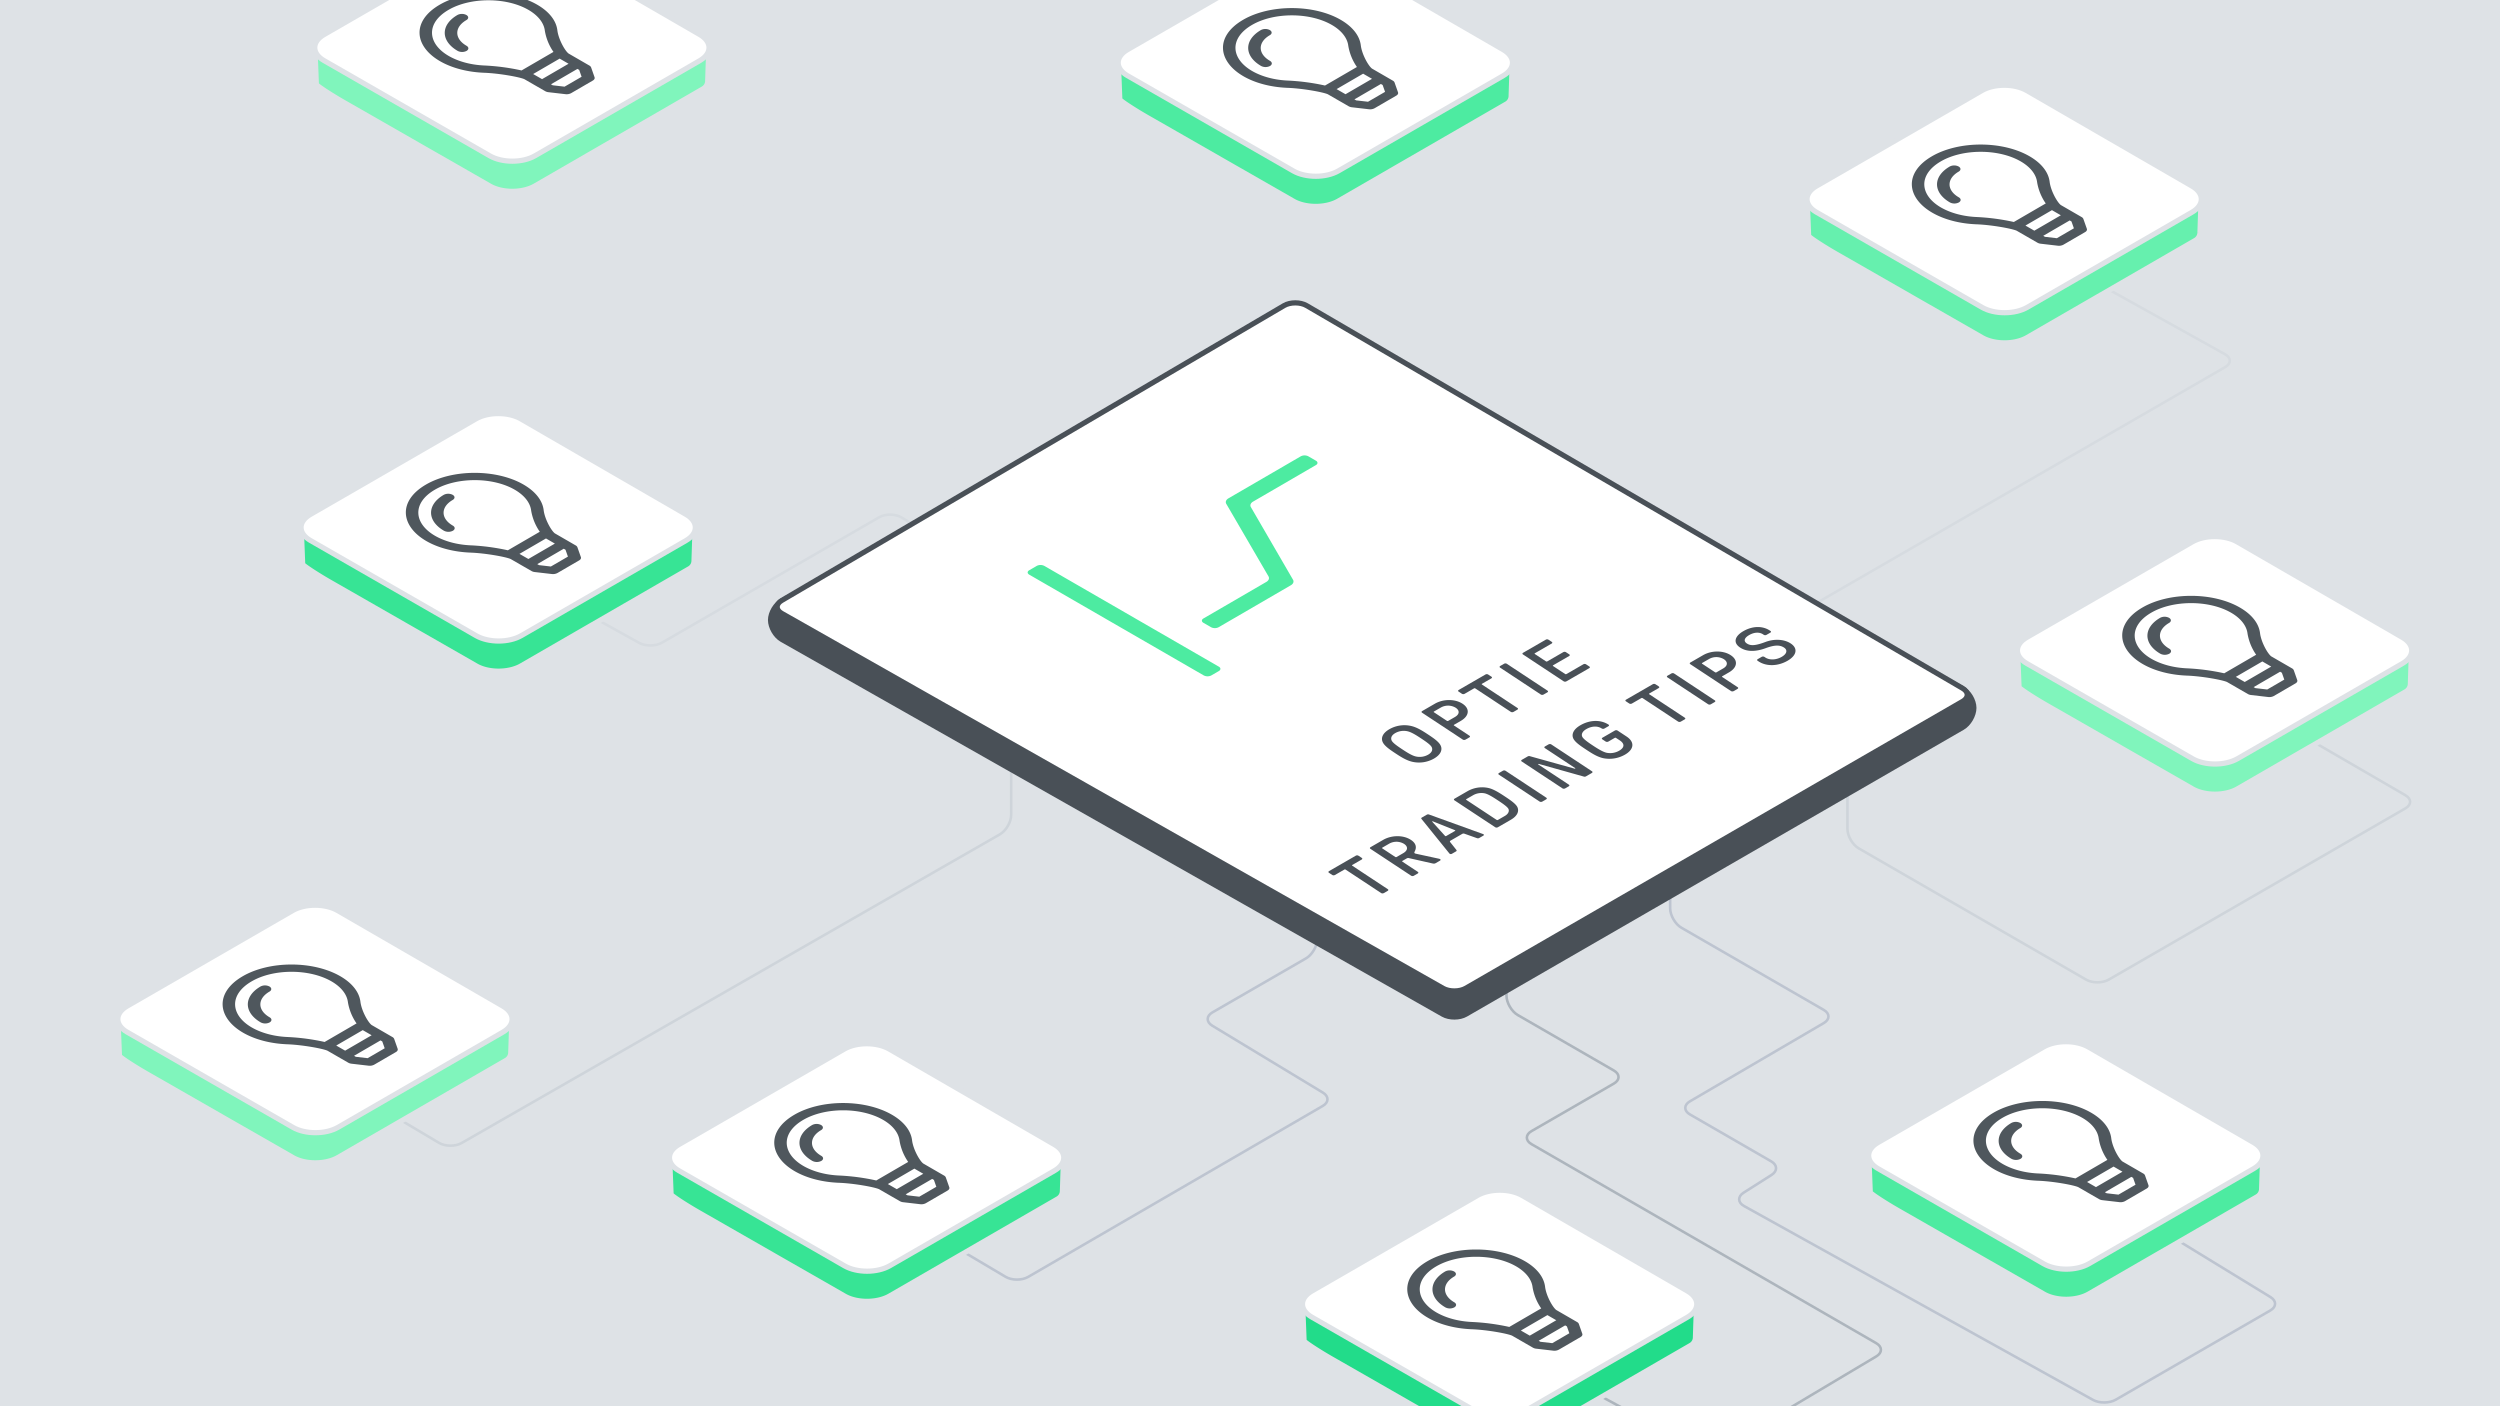 <svg xmlns="http://www.w3.org/2000/svg" xmlns:xlink="http://www.w3.org/1999/xlink" viewBox="0 0 1920 1080" xmlns:v="https://vecta.io/nano"><style><![CDATA[.P{isolation:isolate}.R{fill:none}.S{stroke-miterlimit:10}.T{stroke-width:4}.U{stroke:#dee2e6}.V{fill:#fff}.W{fill:#4f575d}.X{fill:#80f5bc}.Y{fill:#4deba1}]]></style><g fill="#dee2e6"><path d="M-168.12-22.958h2256.24v1125.207H-168.12z"/><path d="M1522.482,615.546c4.75,2.771,4.74,7.289-.023,10.039l-381.576,220.3c-4.763,2.75-12.574,2.781-17.359.068L615.68,558.037c-4.785-2.712-4.818-7.21-.075-9.994L1001.34,321.611c4.743-2.784,12.511-2.8,17.262-.023Z"/></g><g stroke-width="2" class="R S"><path d="M776.584,570.962v54.829c0,5.5-3.9,12.239-8.675,14.975l-413.427,237.1c-4.771,2.736-12.545,2.679-17.276-.127L308.484,860.7" stroke="#ced4da"/><path d="M732.143,956.815l40.181,23.8c4.732,2.8,12.5,2.838,17.253.077l226.329-131.35c4.757-2.761,4.8-7.349.093-10.2l-85-51.425c-4.705-2.847-4.659-7.426.105-10.176l71.9-41.511c4.763-2.75,8.66-9.5,8.66-15V690.686" stroke="#bdc4d0"/><path d="M458.835,475.965l32.083,17.788c4.81,2.667,12.643,2.6,17.406-.151l166.928-96.376c4.763-2.75,12.5-2.652,17.191.218l24.857,15.2" stroke="#d6dbe0"/><path d="M478.583 103.682L750.355 260.59c4.763 2.75 4.763 7.25 0 10l-63.28 36.534c-4.763 2.75-4.763 7.25 0 10l93.064 53.731m306.794-257.09c8.784 1.449 246.526 142.223 246.526 142.223 4.732 2.8 4.707 7.345-.056 10.1l-189.819 109.587" class="U"/><path d="M1615.414,220.091l93.433,51.984c4.806,2.674,4.841,7.112.078,9.862l-335.689,193.81" stroke="#d6dbe0"/><path d="M1778.8,570.962l68.588,39.813c4.757,2.761,4.752,7.27-.011,10.02l-227.9,131.58c-4.763,2.75-12.557,2.75-17.32,0l-174.661-100.84c-4.763-2.75-8.66-9.5-8.66-15V578.416" stroke="#ced4da"/><path d="M1671.221 951.81l72.558 44.386c4.692 2.87 4.633 7.468-.13 10.218L1624.855 1075c-4.764 2.75-12.594 2.814-17.4.143l-268.07-148.936c-4.808-2.671-4.943-7.27-.3-10.218l21.5-13.655c4.643-2.948 4.544-7.611-.219-10.361l-62.5-36.086c-4.763-2.75-4.776-7.272-.028-10.048l102.86-60.149c4.747-2.776 4.735-7.3-.028-10.047l-109.335-63.125c-4.763-2.75-8.66-9.5-8.66-15v-43.754" stroke="#bdc4d0"/><path d="M1227.922,1071.5l76.581,41.53c4.835,2.621,12.657,2.463,17.382-.352l119.142-70.985c4.725-2.815,4.694-7.368-.069-10.118L1176.19,878.707c-4.763-2.75-4.763-7.25,0-10l63.276-36.534c4.763-2.75,4.763-7.25,0-10l-73.84-42.631c-4.763-2.75-8.66-9.5-8.66-15V735.811" stroke="#adb5bd"/></g><use xlink:href="#B" fill="#495057"/><use xlink:href="#B" stroke="#495057" class="R S T"/><use xlink:href="#C" class="V"/><use xlink:href="#C" stroke="#495057" class="R S T"/><use xlink:href="#D" class="X"/><use xlink:href="#D" class="R S T U"/><use xlink:href="#E" class="V"/><use xlink:href="#E" class="R S T U"/><path d="M358.285 35.152c1.89 1.091 1.894 2.857.022 3.945a7.492 7.492 0 0 1-6.809 0c-13.178-7.609-13.248-19.994-.155-27.6a7.5 7.5 0 0 1 6.809 0c1.89 1.091 1.9 2.853.022 3.944-9.356 5.435-9.3 14.278.111 19.711zm98.338 24.17c.323.915-.162 1.862-1.3 2.522l-16.721 9.717a7.314 7.314 0 0 1-4.348.759L421.2 70.805a6.52 6.52 0 0 1-2.455-.763l-16.057-9.256c-3.726-1.622-19.123-4.457-30.8-4.9-12.33-.469-24.438-3.418-33.906-8.869-19.815-11.44-22.1-30.728-.289-43.406 20.609-11.976 54.14-11.98 74.884 0 9.475 5.471 14.625 12.486 15.473 19.641.8 6.708 5.688 15.607 8.564 17.826l16.032 9.271a2.851 2.851 0 0 1 1.326 1.419zm-56.064-5.215l24.51-14.244a40.042 40.042 0 0 1-6.627-16.253c-.721-6.06-5.221-11.766-12.659-16.06-16.945-9.783-44.437-9.783-61.272 0-17.7 10.284-16.258 25.974.14 35.441 7.523 4.33 17.294 6.928 27.828 7.33a168.044 168.044 0 0 1 28.08 3.786m15.741 6.679l20.349-11.825-6.825-3.948-20.375 11.84 6.851 3.933m17.285 5.776l13.086-7.6-1.856-5.275-1.347-.777-20.334 11.813 1.348.778 9.106 1.061" class="W"/><g fill="#495057"><path d="M1083.543 557.5c4.565 1.009 8.758 3.644 13.175 6.561s8.395 5.676 9.72 8.556c1.461 3.1.259 6.854-5.148 9.975a23.224 23.224 0 0 1-16.459 2.5c-4.565-1.01-8.758-3.644-13.175-6.561s-8.395-5.676-9.72-8.556c-1.455-3.1-.253-6.85 5.147-9.968a23.241 23.241 0 0 1 16.46-2.507zm16.1 16.512c-.766-1.909-4.7-4.575-8.218-6.9s-7.559-4.924-10.593-5.524a13.193 13.193 0 0 0-9.237 1.4c-2.916 1.683-3.632 3.684-2.865 5.593s4.7 4.575 8.217 6.9 7.559 4.924 10.593 5.524a13.176 13.176 0 0 0 9.236-1.387c2.923-1.688 3.639-3.688 2.867-5.6m55.503-64.265a2.124 2.124 0 0 1 2.03 0l31.357 20.7c.523.345.464.908-.13 1.251l-2.97 1.715a2.124 2.124 0 0 1-2.03 0l-31.357-20.7c-.522-.345-.464-.907.13-1.25z"/><path d="M1140.843 518.011a2.124 2.124 0 0 1 2.03 0l2.613 1.725c.522.345.464.907-.13 1.25l-7.135 4.12c-.324.187-.35.437-.065.625l27.319 18.038c.523.345.464.907-.13 1.25l-2.97 1.715a2.124 2.124 0 0 1-2.03 0l-27.319-18.034a.985.985 0 0 0-1.015 0l-7.182 4.147a2.127 2.127 0 0 1-2.03 0l-2.613-1.725c-.522-.345-.464-.908.13-1.251zm-38.887 22.451c6.534-3.772 15.575-3.76 21.322.035s5.163 9.365-1.371 13.138l-5.13 2.961c-.324.187-.35.438-.065.626l11.881 7.844c.523.345.464.908-.13 1.251l-2.97 1.715a2.124 2.124 0 0 1-2.03 0l-31.357-20.7c-.522-.345-.464-.908.13-1.251zm15.438 10.193c3.564-2.058 3.816-4.966.586-7.1a11.315 11.315 0 0 0-11.511-.115l-5.13 2.961c-.324.188-.35.438-.065.626l9.975 6.586a.985.985 0 0 0 1.015 0l5.13-2.962m69.774-59.386a2.124 2.124 0 0 1 2.03 0l2.613 1.725c.522.345.464.908-.13 1.25l-12.852 7.421c-.324.187-.35.437-.065.625l8.55 5.645a.985.985 0 0 0 1.015 0l12.258-7.077a2.124 2.124 0 0 1 2.03 0l2.613 1.725c.522.345.464.908-.13 1.25l-12.258 7.078c-.324.187-.35.437-.065.625l9.268 6.12a.985.985 0 0 0 1.01 0l12.96-7.483a2.134 2.134 0 0 1 2.035.008l2.613 1.725c.523.345.464.908-.13 1.251l-17.55 10.132a2.124 2.124 0 0 1-2.03 0l-31.357-20.7c-.522-.345-.464-.908.13-1.251zm-44.131 113.888c3.97.883 8.258 3.581 12.675 6.5s8.5 5.743 9.657 8.247c1.489 3.255-.153 6.849-5.013 9.655l-9.99 5.768a2.13 2.13 0 0 1-2.037 0l-31.357-20.7c-.522-.345-.464-.908.137-1.254l9.99-5.768a22.724 22.724 0 0 1 15.938-2.448zm15.524 16.265c-.684-1.722-4.626-4.391-8.141-6.712s-7.559-4.924-10.3-5.461a13.1 13.1 0 0 0-8.514 1.329l-5.4 3.118c-.324.187-.35.437-.065.626l23.282 15.371a.985.985 0 0 0 1.015 0l5.4-3.118c2.106-1.216 3.485-3.246 2.718-5.155"/><path d="M1138.471 640.365a4.1 4.1 0 0 1 .97.44c.332.22.287.657-.253.969l-3.132 1.809a2.219 2.219 0 0 1-1.739.121l-9.644-3.426a2 2 0 0 0-1.691.153l-8.964 5.175c-.486.281-.626.656-.361 1.032l4.892 6.17c.266.376.173.782-.313 1.063l-3.139 1.812a1.7 1.7 0 0 1-1.583.091 2.493 2.493 0 0 1-.646-.627l-21.183-26.224c-.319-.345-.172-.782.314-1.063l3.78-2.182a2.105 2.105 0 0 1 1.738-.122zm-21.046-2.2c.324-.187.4-.4-.091-.594l-16.763-6.724c-.243-.094-.393-.126-.5-.064l-.108.063c-.108.062-.067.156.069.313l9.743 10.776a.7.7 0 0 0 .955.1l6.7-3.866m-29.84 17.522l17.475 3.785a2.759 2.759 0 0 1 .976.377c.427.283.531.752-.225 1.189l-3.294 1.9a2.86 2.86 0 0 1-2.056.247l-18.457-4.166a2.169 2.169 0 0 0-1.6.216l-3.294 1.9c-.324.187-.35.438-.059.63l11.876 7.84c.522.345.464.908-.13 1.251l-2.97 1.715a2.124 2.124 0 0 1-2.03 0l-31.357-20.7c-.523-.345-.464-.908.13-1.251l9.72-5.612c6.264-3.616 15.33-3.912 21.315.039 4.085 2.7 4.471 5.826 2.893 8.861-.328.652-.422 1.125 0 1.4a3.092 3.092 0 0 0 1.087.379zm-9.853-.491c3.294-1.9 4.053-4.809.585-7.1a11.326 11.326 0 0 0-11.511-.115l-5.13 2.961c-.324.188-.35.438-.065.626l9.976 6.586a.985.985 0 0 0 1.015 0l5.13-2.962m-36.498 1.97a2.124 2.124 0 0 1 2.03 0l2.612 1.725c.523.345.464.908-.13 1.251l-7.128 4.115c-.324.187-.35.437-.065.625l27.32 18.038c.522.345.464.908-.13 1.251l-2.97 1.715a2.124 2.124 0 0 1-2.03 0l-27.32-18.038a.985.985 0 0 0-1.015 0l-7.182 4.147a2.124 2.124 0 0 1-2.03 0l-2.612-1.725c-.523-.345-.464-.908.13-1.251zm112.961-65.218a2.124 2.124 0 0 1 2.03 0l31.357 20.7c.522.345.464.908-.13 1.251l-2.97 1.715a2.124 2.124 0 0 1-2.03 0l-31.357-20.7c-.522-.345-.464-.908.13-1.251zm35.107-20.269a2.124 2.124 0 0 1 2.03 0l31.357 20.7c.522.345.464.908-.13 1.251l-4.482 2.588a2.158 2.158 0 0 1-1.942.121l-33.846-9.507c-.542-.157-.745-.158-.907-.064s-.128.25.062.375l23.472 15.5c.522.345.464.908-.13 1.251l-2.754 1.59a2.124 2.124 0 0 1-2.03 0l-31.357-20.7c-.522-.345-.464-.908.13-1.251l4.482-2.587a2.158 2.158 0 0 1 1.942-.122l33.656 9.382c.542.157.745.158.907.064s.127-.25-.069-.379l-23.275-15.368c-.523-.345-.464-.908.13-1.251zm24.466-14.713c7.189-4.151 15.544-4.448 21.672-.4.475.313.315.876-.225 1.188l-3.02 1.746a2.124 2.124 0 0 1-2.03 0c-3.278-2.164-7.77-1.922-11.88.451-2.916 1.684-4 3.84-3.142 5.812.874 1.847 4.708 4.512 8.224 6.833s7.571 4.865 10.5 5.528a13.9 13.9 0 0 0 9.656-1.578c4.111-2.373 4.416-5.312.474-7.916l-2.9-1.917a.985.985 0 0 0-1.015 0l-4.866 2.81a2.124 2.124 0 0 1-2.03 0l-2.613-1.725c-.523-.345-.464-.908.13-1.251l9.511-5.491a2.124 2.124 0 0 1 2.03 0l6.941 4.583c6.65 4.391 5.558 10.019-1.145 13.889a24.051 24.051 0 0 1-16.783 2.753c-4.613-1.041-8.758-3.711-13.175-6.628s-8.449-5.645-9.822-8.556c-1.411-3.138 0-6.951 5.508-10.131zm125.172-72.266c6.912-3.991 14.6-4.2 20.2-.5l.618.408c.522.345.464.908-.13 1.25l-2.97 1.715a2.124 2.124 0 0 1-2.03 0l-.618-.407c-2.85-1.882-6.834-1.639-10.668.574s-4.446 4.684-1.739 6.471c2.945 1.945 6.679 1.67 14.232-1.162 6.972-2.614 14.492-2.128 19.432 1.134 5.7 3.764 4.681 9.173-2.447 13.288-7.4 4.271-16.2 4.474-22.233.491l-.766-.506c-.523-.345-.458-.9.136-1.247l3.024-1.746a2.113 2.113 0 0 1 2.024 0l.766.506c3.23 2.133 8.378 1.923 12.59-.509 3.942-2.276 4.7-5.183 1.8-7.1-3.284-2.168-7.357-2.05-14.059.408-7.654 2.832-14.522 2.976-19.7-.443-5.645-3.725-4.107-8.793 2.538-12.625zm-31.007 18.487c6.534-3.772 15.568-3.756 21.315.039s5.17 9.361-1.364 13.134l-5.13 2.962c-.324.187-.35.437-.059.629l11.875 7.841c.522.345.464.907-.13 1.25l-2.97 1.715a2.124 2.124 0 0 1-2.03 0l-31.357-20.7c-.522-.345-.464-.908.13-1.251zm15.438 10.193c3.564-2.057 3.815-4.966.585-7.1a11.313 11.313 0 0 0-11.51-.115l-5.13 2.962c-.324.187-.35.437-.065.625l9.975 6.586a.985.985 0 0 0 1.015 0l5.13-2.962m-39.738 3.841a2.124 2.124 0 0 1 2.03 0l31.357 20.7c.522.345.464.908-.13 1.251l-2.97 1.715a2.124 2.124 0 0 1-2.03 0l-31.357-20.7c-.522-.345-.464-.908.13-1.251zm-14.31 8.262a2.124 2.124 0 0 1 2.03 0l2.613 1.725c.522.345.464.907-.13 1.25l-7.128 4.116c-.324.187-.35.437-.065.625l27.319 18.038c.522.345.464.908-.13 1.25l-2.97 1.715a2.124 2.124 0 0 1-2.03 0l-27.319-18.037a.985.985 0 0 0-1.015 0l-7.182 4.147a2.127 2.127 0 0 1-2.03 0l-2.613-1.725c-.522-.345-.464-.908.13-1.251z"/></g><path d="M941.683 386.783c-.657-1.386-.079-2.86 1.55-3.933L999 350.444a6.416 6.416 0 0 1 5.8 0l5.83 3.366c1.6.925 1.611 2.436.019 3.361l-48.526 28.2c-1.629 1.073-2.206 2.547-1.543 3.937l32.562 56.108c.657 1.386.086 2.857-1.544 3.929L935.9 481.71a6.426 6.426 0 0 1-5.81 0l-5.829-3.365c-1.6-.926-1.605-2.441-.013-3.366l48.526-28.2c1.629-1.072 2.2-2.543 1.537-3.933zM936.075 512c1.6.926 1.611 2.437.019 3.362l-5.792 3.366a6.416 6.416 0 0 1-5.8 0l-134.049-77.396c-1.6-.925-1.611-2.436-.019-3.362l5.791-3.365a6.416 6.416 0 0 1 5.8 0z" class="Y"/><use xlink:href="#F" fill="#37e495"/><use xlink:href="#F" class="R S T U"/><use xlink:href="#G" class="V"/><use xlink:href="#G" class="R S T U"/><path d="M446.111 427.845c.323.915-.162 1.862-1.3 2.522l-16.721 9.717a7.314 7.314 0 0 1-4.348.759l-13.061-1.515a6.52 6.52 0 0 1-2.455-.763l-16.057-9.256c-3.725-1.622-19.123-4.457-30.8-4.9-12.33-.468-24.438-3.417-33.9-8.865-19.814-11.439-22.11-30.731-.3-43.409 20.609-11.976 54.14-11.98 74.884 0 9.475 5.471 14.625 12.486 15.479 19.637.8 6.712 5.682 15.611 8.558 17.83l16.032 9.271a2.851 2.851 0 0 1 1.326 1.419zm-56.064-5.215l24.51-14.244a40.042 40.042 0 0 1-6.627-16.253c-.721-6.06-5.215-11.762-12.659-16.06-16.945-9.783-44.431-9.78-61.266 0-17.7 10.284-16.264 25.97.134 35.437 7.53 4.333 17.294 6.928 27.828 7.33a168.044 168.044 0 0 1 28.08 3.786m15.744 6.679l20.349-11.826-6.825-3.947-20.375 11.84 6.851 3.933m17.285 5.776l13.086-7.6-1.856-5.275-1.347-.777-20.337 11.818 1.348.778 9.106 1.061m-75.303-31.411c1.89 1.091 1.894 2.857.022 3.945a7.492 7.492 0 0 1-6.809 0c-13.178-7.609-13.248-19.994-.155-27.6a7.5 7.5 0 0 1 6.809 0c1.89 1.091 1.9 2.853.022 3.944-9.356 5.436-9.3 14.278.111 19.711z" class="W"/><use xlink:href="#H" class="X"/><use xlink:href="#H" class="R S T U"/><use xlink:href="#I" class="V"/><use xlink:href="#I" class="R S T U"/><path d="M207.053 781.28c1.883 1.088 1.893 2.85.015 3.941a7.489 7.489 0 0 1-6.8 0c-13.185-7.612-13.261-19.994-.162-27.606a7.51 7.51 0 0 1 6.809 0c1.89 1.091 1.894 2.857.022 3.944-9.352 5.441-9.302 14.284.116 19.721zm98.337 24.163c.323.914-.161 1.861-1.3 2.521l-16.72 9.717a7.346 7.346 0 0 1-4.355.763l-13.055-1.518a6.513 6.513 0 0 1-2.461-.76l-16.057-9.256c-3.726-1.622-19.117-4.46-30.8-4.9-12.323-.472-24.431-3.421-33.893-8.869-19.814-11.44-22.109-30.732-.295-43.409 20.609-11.976 54.134-11.977 74.884 0 9.469 5.467 14.618 12.482 15.473 19.633.8 6.716 5.688 15.608 8.565 17.827l16.032 9.27a2.881 2.881 0 0 1 1.318 1.423zm-56.064-5.216l24.51-14.243a39.954 39.954 0 0 1-6.627-16.253c-.721-6.06-5.214-11.763-12.653-16.057-16.951-9.787-44.437-9.783-61.271 0-17.7 10.285-16.271 25.975.133 35.446 7.53 4.325 17.294 6.92 27.829 7.322a167.926 167.926 0 0 1 28.079 3.785m15.738 6.683l20.355-11.829-6.825-3.948-20.375 11.84 6.845 3.937m17.291 5.773l13.086-7.605-1.862-5.271-1.341-.774-20.338 11.818 1.347.77 9.106 1.062" class="W"/><use xlink:href="#J" fill="#37e495"/><use xlink:href="#J" class="R S T U"/><use xlink:href="#K" class="V"/><use xlink:href="#K" class="R S T U"/><path d="M630.713 887.654c1.883 1.087 1.893 2.857.022 3.944a7.5 7.5 0 0 1-6.81 0c-13.184-7.612-13.247-19.994-.155-27.6a7.491 7.491 0 0 1 6.8 0c1.89 1.091 1.9 2.853.022 3.944-9.353 5.432-9.297 14.275.121 19.712zm98.337 24.17c.323.914-.168 1.858-1.3 2.518l-16.721 9.717a7.3 7.3 0 0 1-4.342.763l-13.07-1.522a6.484 6.484 0 0 1-2.455-.763l-16.057-9.256c-3.726-1.622-19.123-4.457-30.8-4.9-12.33-.468-24.438-3.417-33.9-8.865-19.814-11.44-22.1-30.735-.3-43.409 20.609-11.976 54.14-11.98 74.89 0 9.469 5.467 14.618 12.481 15.473 19.633.8 6.716 5.688 15.615 8.565 17.826l16.025 9.275a2.851 2.851 0 0 1 1.326 1.419zm-56.07-5.219l24.51-14.244a40.159 40.159 0 0 1-6.627-16.253c-.722-6.06-5.215-11.762-12.653-16.057-16.951-9.787-44.437-9.783-61.272 0-17.7 10.284-16.264 25.97.14 35.441 7.53 4.325 17.288 6.924 27.822 7.326a167.767 167.767 0 0 1 28.08 3.786m15.744 6.679l20.349-11.826-6.825-3.948-20.375 11.841 6.851 3.933m17.285 5.776l13.086-7.6-1.85-5.271-1.347-.778-20.336 11.818 1.347.778 9.1 1.058" class="W"/><use xlink:href="#L" fill="#22dc8a"/><use xlink:href="#L" class="R S T U"/><use xlink:href="#M" class="V"/><use xlink:href="#M" class="R S T U"/><path d="M1116.862 1000.142c1.884 1.088 1.894 2.85.016 3.941a7.5 7.5 0 0 1-6.8 0c-13.184-7.612-13.254-20-.162-27.606a7.5 7.5 0 0 1 6.81 0c1.89 1.091 1.9 2.853.022 3.944-9.348 5.437-9.303 14.284.114 19.721zm98.338 24.163c.323.914-.162 1.861-1.3 2.525l-16.721 9.717a7.3 7.3 0 0 1-4.349.759l-13.054-1.518a6.41 6.41 0 0 1-2.461-.76l-16.057-9.256c-3.726-1.622-19.123-4.456-30.8-4.9-12.329-.468-24.431-3.421-33.893-8.869-19.814-11.44-22.109-30.732-.3-43.4 20.615-11.981 54.14-11.981 74.89 0 9.469 5.467 14.618 12.482 15.473 19.633.8 6.716 5.682 15.611 8.564 17.827l16.032 9.27a2.888 2.888 0 0 1 1.319 1.423zm-56.064-5.216l24.51-14.243a39.94 39.94 0 0 1-6.627-16.253c-.721-6.06-5.221-11.759-12.659-16.053-16.951-9.787-44.431-9.787-61.272 0-17.69 10.281-16.264 25.971.14 35.441 7.53 4.326 17.288 6.925 27.829 7.323a168.428 168.428 0 0 1 28.079 3.785m15.738 6.683l20.355-11.829-6.829-3.943-20.375 11.84 6.845 3.937m17.291 5.773l13.086-7.605-1.862-5.271-1.341-.774-20.336 11.818 1.34.774 9.113 1.058" class="W"/><use xlink:href="#N" class="Y"/><use xlink:href="#N" class="R S T U"/><use xlink:href="#O" class="V"/><use xlink:href="#O" class="R S T U"/><path d="M1551.691 886.079c1.884 1.087 1.887 2.853.016 3.94a7.485 7.485 0 0 1-6.8 0c-13.184-7.612-13.254-20-.161-27.606a7.5 7.5 0 0 1 6.809 0c1.89 1.091 1.9 2.853.022 3.944-9.359 5.443-9.303 14.285.114 19.722zm98.332 24.166c.323.914-.162 1.862-1.3 2.522l-16.721 9.717a7.314 7.314 0 0 1-4.348.759l-13.061-1.515a6.484 6.484 0 0 1-2.455-.763l-16.057-9.256c-3.726-1.622-19.123-4.457-30.8-4.9-12.33-.468-24.438-3.417-33.9-8.865-19.814-11.44-22.11-30.731-.3-43.409 20.615-11.98 54.14-11.98 74.89 0 9.469 5.467 14.618 12.481 15.473 19.633.8 6.716 5.688 15.614 8.565 17.826l16.025 9.275a2.844 2.844 0 0 1 1.325 1.419zm-56.064-5.215l24.51-14.244a40.159 40.159 0 0 1-6.627-16.253c-.722-6.06-5.215-11.762-12.653-16.057-16.951-9.787-44.437-9.783-61.272 0-17.7 10.284-16.264 25.97.14 35.441 7.524 4.329 17.288 6.924 27.822 7.326a167.834 167.834 0 0 1 28.08 3.786m15.744 6.679l20.349-11.826-6.826-3.948-20.368 11.837 6.845 3.937m17.285 5.776l13.086-7.605-1.856-5.275-1.341-.774-20.336 11.818 1.341.774 9.106 1.062" class="W"/><use xlink:href="#P" class="X"/><use xlink:href="#P" class="R S T U"/><use xlink:href="#Q" class="V"/><use xlink:href="#Q" class="R S T U"/><g class="P W"><path d="M1665.943 498.14c1.884 1.088 1.894 2.85.016 3.941a7.5 7.5 0 0 1-6.8 0c-13.184-7.612-13.254-20-.162-27.607a7.506 7.506 0 0 1 6.81 0c1.89 1.092 1.9 2.854.022 3.945-9.353 5.437-9.303 14.281.114 19.721zm98.338 24.16c.323.914-.168 1.865-1.3 2.525l-16.721 9.717a7.3 7.3 0 0 1-4.349.759l-13.054-1.518a6.41 6.41 0 0 1-2.461-.76l-16.057-9.256c-3.726-1.622-19.123-4.456-30.8-4.9-12.329-.468-24.431-3.421-33.893-8.869-19.814-11.44-22.11-30.732-.3-43.405 20.615-11.981 54.14-11.981 74.89 0 9.469 5.467 14.618 12.482 15.473 19.633.8 6.716 5.688 15.615 8.564 17.827l16.032 9.27a2.888 2.888 0 0 1 1.319 1.423zm-56.07-5.212l24.516-14.247a39.925 39.925 0 0 1-6.627-16.253c-.722-6.06-5.221-11.759-12.659-16.053-16.951-9.787-44.431-9.787-61.272 0-17.69 10.281-16.264 25.971.14 35.441 7.53 4.326 17.288 6.925 27.828 7.323a167.929 167.929 0 0 1 28.074 3.789m15.743 6.679l20.349-11.825-6.818-3.952-20.375 11.84 6.844 3.937m17.292 5.773l13.086-7.605-1.856-5.268-1.347-.777-20.337 11.818 1.348.778 9.106 1.054"/></g><use xlink:href="#R" fill="#66f0ae"/><use xlink:href="#R" class="R S T U"/><use xlink:href="#S" class="V"/><use xlink:href="#S" class="R S T U"/><g class="P W"><path d="M1602.7 175.7c.323.914-.162 1.861-1.3 2.525l-16.721 9.717a7.323 7.323 0 0 1-4.349.759l-13.061-1.522a6.476 6.476 0 0 1-2.454-.756l-16.057-9.256c-3.726-1.622-19.117-4.46-30.8-4.9-12.329-.468-24.431-3.421-33.9-8.873-19.814-11.44-22.1-30.728-.289-43.4 20.609-11.977 54.134-11.977 74.878 0 9.474 5.47 14.624 12.485 15.479 19.636.8 6.713 5.688 15.607 8.564 17.827l16.032 9.27a2.853 2.853 0 0 1 1.313 1.42zm-56.064-5.216l24.51-14.243a39.959 39.959 0 0 1-6.633-16.257c-.722-6.06-5.215-11.762-12.653-16.057-16.945-9.783-44.437-9.783-61.272 0-17.7 10.284-16.27 25.974.133 35.445 7.53 4.325 17.294 6.92 27.829 7.322a168.894 168.894 0 0 1 28.086 3.789m15.731 6.68l20.355-11.83-6.818-3.944-20.375 11.84 6.838 3.934m17.3 5.776l13.086-7.6-1.862-5.271-1.348-.778-20.343 11.818 1.354.774 9.106 1.062m-75.309-31.406c1.89 1.091 1.9 2.853.022 3.944a7.5 7.5 0 0 1-6.809 0c-13.178-7.608-13.248-19.994-.149-27.606a7.488 7.488 0 0 1 6.8 0c1.883 1.088 1.9 2.854.028 3.941-9.353 5.44-9.303 14.283.108 19.721z"/></g><use xlink:href="#T" class="Y"/><use xlink:href="#T" class="R S T U"/><use xlink:href="#U" class="V"/><use xlink:href="#U" class="R S T U"/><path d="M1073.672 70.905c.323.914-.162 1.862-1.3 2.522l-16.721 9.717a7.314 7.314 0 0 1-4.348.759l-13.061-1.515a6.52 6.52 0 0 1-2.455-.763l-16.057-9.256c-3.725-1.622-19.123-4.457-30.8-4.9C976.6 67 964.5 64.046 955.024 58.6c-19.815-11.44-22.1-30.732-.289-43.406 20.615-11.98 54.14-11.98 74.884 0 9.475 5.471 14.625 12.486 15.479 19.637.8 6.712 5.682 15.611 8.565 17.826l16.025 9.275a2.851 2.851 0 0 1 1.326 1.419zm-56.064-5.215l24.51-14.244a40.2 40.2 0 0 1-6.633-16.256c-.716-6.057-5.215-11.763-12.653-16.057-16.945-9.783-44.431-9.787-61.272 0-17.7 10.284-16.258 25.974.14 35.441 7.53 4.326 17.294 6.928 27.822 7.326a168.01 168.01 0 0 1 28.086 3.79m15.744 6.679l20.348-11.826-6.819-3.951-20.381 11.844 6.851 3.933m17.291 5.772l13.086-7.6-1.862-5.272-1.347-.777-20.337 11.818 1.348.778 9.112 1.057m-75.308-31.41c1.89 1.091 1.894 2.857.022 3.945a7.492 7.492 0 0 1-6.809 0c-13.178-7.609-13.248-19.994-.155-27.6a7.492 7.492 0 0 1 6.809 0c1.89 1.091 1.9 2.853.022 3.944-9.356 5.435-9.3 14.276.111 19.711z" class="W"/><defs ><path id="B" d="M968.7 699.88L600.487 491.125c-4.784-2.712-8.7-9.431-8.7-14.931h0c0-5.5 3.964-12.131 8.809-14.734l385.367-207.089c4.845-2.6 12.76-2.58 17.589.052l503.594 274.464c4.829 2.632 8.781 9.286 8.781 14.786h0c0 5.5-3.9 12.25-8.661 15l-381.575 220.3c-4.763 2.75-12.575 2.781-17.36.068l-70.911-40.202z"/><path id="C" d="M968.7 679.88L600.487 471.125c-4.784-2.712-4.818-7.21-.075-9.994L986.148 234.7c4.743-2.784 12.51-2.794 17.261-.023l503.88 293.958c4.751 2.771 4.741 7.289-.023 10.039l-381.575 220.3c-4.763 2.75-12.575 2.781-17.36.068l-70.911-40.202z"/><path id="D" d="M264.183 78.743c-9.545-5.466-19.1-11.668-21.226-13.781l-1.15-29.444c-.006-.132.606-.223.727-.169h0c9.655 4.354 25.317 12.47 34.806 18.034l98.679 57.87c9.488 5.564 25.126 5.758 34.75.431L512.7 55.254a289.75 289.75 0 0 0 30.943-20.135h0c.173-.123.72 1.1.718 1.31l-.836 25.776a6.977 6.977 0 0 1-3.49 5.979l-129.189 74.625c-9.526 5.5-25.129 5.531-34.675.064z"/><path id="E" d="M410.848,119.649c-9.527,5.5-25.125,5.517-34.663.037l-127.3-73.138c-9.538-5.479-9.548-14.463-.022-19.963L375.951-46.791c9.527-5.5,25.112-5.494,34.634.014L537.406,26.572c9.522,5.507,9.519,14.513-.008,20.013Z"/><path id="F" d="M253.672 447.266c-9.546-5.466-19.1-11.668-21.226-13.782l-1.146-29.443c0-.132.607-.224.727-.169h0c9.655 4.354 25.318 12.469 34.807 18.034l98.678 57.869c9.489 5.565 25.126 5.759 34.75.431l101.935-56.429a289.888 289.888 0 0 0 30.942-20.136h0c.173-.122.721 1.1.719 1.311l-.836 25.776a6.982 6.982 0 0 1-3.49 5.979l-129.198 74.624c-9.525 5.5-25.128 5.531-34.674.065z"/><path id="G" d="M400.336,488.172c-9.526,5.5-25.124,5.516-34.662.037l-127.3-73.138c-9.538-5.48-9.547-14.463-.021-19.963L365.44,321.732c9.526-5.5,25.111-5.494,34.633.013L526.894,395.1c9.522,5.507,9.519,14.513-.007,20.013Z"/><path id="H" d="M112.948 824.864c-9.545-5.466-19.1-11.668-21.226-13.782l-1.15-29.443c-.005-.132.607-.224.727-.169h0c9.655 4.354 25.318 12.469 34.806 18.034l98.679 57.87c9.489 5.564 25.126 5.758 34.75.43l101.934-56.429a290.059 290.059 0 0 0 30.943-20.135h0c.173-.123.72 1.1.718 1.31l-.835 25.776a6.982 6.982 0 0 1-3.49 5.979l-129.193 74.624c-9.525 5.5-25.129 5.531-34.674.065z"/><path id="I" d="M259.613,865.77c-9.526,5.5-25.124,5.517-34.662.037l-127.3-73.138c-9.538-5.48-9.548-14.463-.021-19.963L224.717,699.33c9.526-5.5,25.111-5.494,34.633.013l126.821,73.35c9.522,5.507,9.519,14.513-.007,20.013Z"/><path id="J" d="M536.607 931.24c-9.546-5.466-19.1-11.668-21.226-13.781l-1.151-29.444c0-.132.607-.223.728-.169h0c9.655 4.354 25.317 12.47 34.806 18.034l98.679 57.87c9.488 5.564 25.126 5.758 34.749.431l101.935-56.43a289.9 289.9 0 0 0 30.943-20.135h0c.172-.123.72 1.1.718 1.31l-.836 25.776a6.978 6.978 0 0 1-3.49 5.979l-129.193 74.624c-9.525 5.5-25.128 5.531-34.674.065z"/><path id="K" d="M683.271,972.146c-9.526,5.5-25.124,5.517-34.662.037l-127.3-73.138c-9.538-5.479-9.548-14.463-.022-19.963l127.091-73.376c9.526-5.5,25.111-5.494,34.634.013l126.821,73.35c9.522,5.507,9.518,14.513-.008,20.013Z"/><path id="L" d="M1022.758 1043.728c-9.545-5.466-19.1-11.668-21.226-13.782l-1.15-29.443c-.006-.132.606-.224.727-.169h0c9.655 4.354 25.318 12.469 34.806 18.034l98.679 57.869c9.488 5.565 25.126 5.759 34.75.431l101.934-56.429a289.906 289.906 0 0 0 30.943-20.136h0c.173-.122.72 1.1.718 1.311l-.836 25.776a6.979 6.979 0 0 1-3.489 5.979l-129.193 74.624c-9.526 5.5-25.129 5.531-34.675.065z"/><path id="M" d="M1169.423,1084.634c-9.527,5.5-25.125,5.516-34.663.037l-127.3-73.138c-9.538-5.48-9.548-14.463-.022-19.963l127.091-73.376c9.527-5.5,25.112-5.494,34.634.013l126.821,73.35c9.522,5.507,9.519,14.513-.008,20.013Z"/><path id="N" d="M1457.584 929.665c-9.545-5.466-19.1-11.668-21.226-13.781l-1.15-29.444c-.005-.132.607-.223.727-.169h0c9.655 4.354 25.318 12.47 34.806 18.034l98.679 57.87c9.489 5.564 25.126 5.758 34.75.431l101.934-56.43a289.75 289.75 0 0 0 30.943-20.135h0c.173-.123.72 1.1.718 1.31l-.836 25.777a6.978 6.978 0 0 1-3.489 5.978l-129.193 74.625c-9.525 5.5-25.129 5.531-34.674.064z"/><path id="O" d="M1604.249,970.571c-9.526,5.5-25.124,5.517-34.662.037l-127.3-73.138c-9.538-5.479-9.548-14.463-.021-19.963l127.091-73.376c9.526-5.5,25.111-5.494,34.633.014l126.821,73.349c9.522,5.507,9.519,14.513-.008,20.013Z"/><path id="P" d="M1571.84 541.726c-9.546-5.466-19.1-11.668-21.226-13.781l-1.151-29.444c0-.132.607-.223.728-.169h0c9.654 4.354 25.317 12.47 34.806 18.034l98.678 57.87c9.489 5.564 25.126 5.758 34.75.431l101.935-56.43a289.732 289.732 0 0 0 30.94-20.137h0c.173-.123.721 1.1.719 1.31l-.836 25.776a6.982 6.982 0 0 1-3.49 5.979L1718.5 605.791c-9.525 5.5-25.128 5.532-34.674.065z"/><path id="Q" d="M1718.5,582.632c-9.526,5.5-25.124,5.517-34.662.037l-127.3-73.138c-9.538-5.479-9.547-14.463-.021-19.963l127.091-73.376c9.526-5.5,25.111-5.494,34.633.014l126.822,73.349c9.522,5.507,9.518,14.513-.008,20.013Z"/><path id="R" d="M1410.25 195.126c-9.545-5.466-19.1-11.668-21.226-13.782l-1.15-29.443c-.005-.132.607-.224.727-.169h0c9.655 4.354 25.318 12.469 34.806 18.034l98.679 57.869c9.489 5.565 25.126 5.759 34.75.431l101.934-56.429a290.059 290.059 0 0 0 30.943-20.135h0c.173-.123.72 1.1.718 1.31l-.836 25.776a6.979 6.979 0 0 1-3.489 5.979l-129.193 74.624c-9.525 5.5-25.129 5.531-34.674.065z"/><path id="S" d="M1556.915,236.032c-9.526,5.5-25.124,5.517-34.662.037l-127.3-73.138c-9.538-5.48-9.548-14.463-.021-19.963l127.091-73.376c9.526-5.5,25.111-5.494,34.633.013l126.821,73.35c9.522,5.507,9.519,14.513-.008,20.013Z"/><path id="T" d="M881.231 90.325c-9.545-5.467-19.1-11.668-21.226-13.782l-1.15-29.443c-.006-.132.606-.224.727-.169h0c9.655 4.354 25.318 12.469 34.806 18.034l98.679 57.869c9.488 5.565 25.126 5.759 34.75.431l101.934-56.429a289.906 289.906 0 0 0 30.943-20.136h0c.173-.122.72 1.1.718 1.311l-.836 25.776a6.979 6.979 0 0 1-3.489 5.979l-129.193 74.624c-9.525 5.5-25.129 5.531-34.675.065z"/><path id="U" d="M1027.9,131.231c-9.527,5.5-25.125,5.516-34.663.037L865.93,58.13c-9.538-5.48-9.548-14.463-.022-19.963L993-35.209c9.527-5.5,25.112-5.494,34.634.013l126.821,73.349c9.522,5.508,9.519,14.514-.008,20.014Z"/></defs></svg>